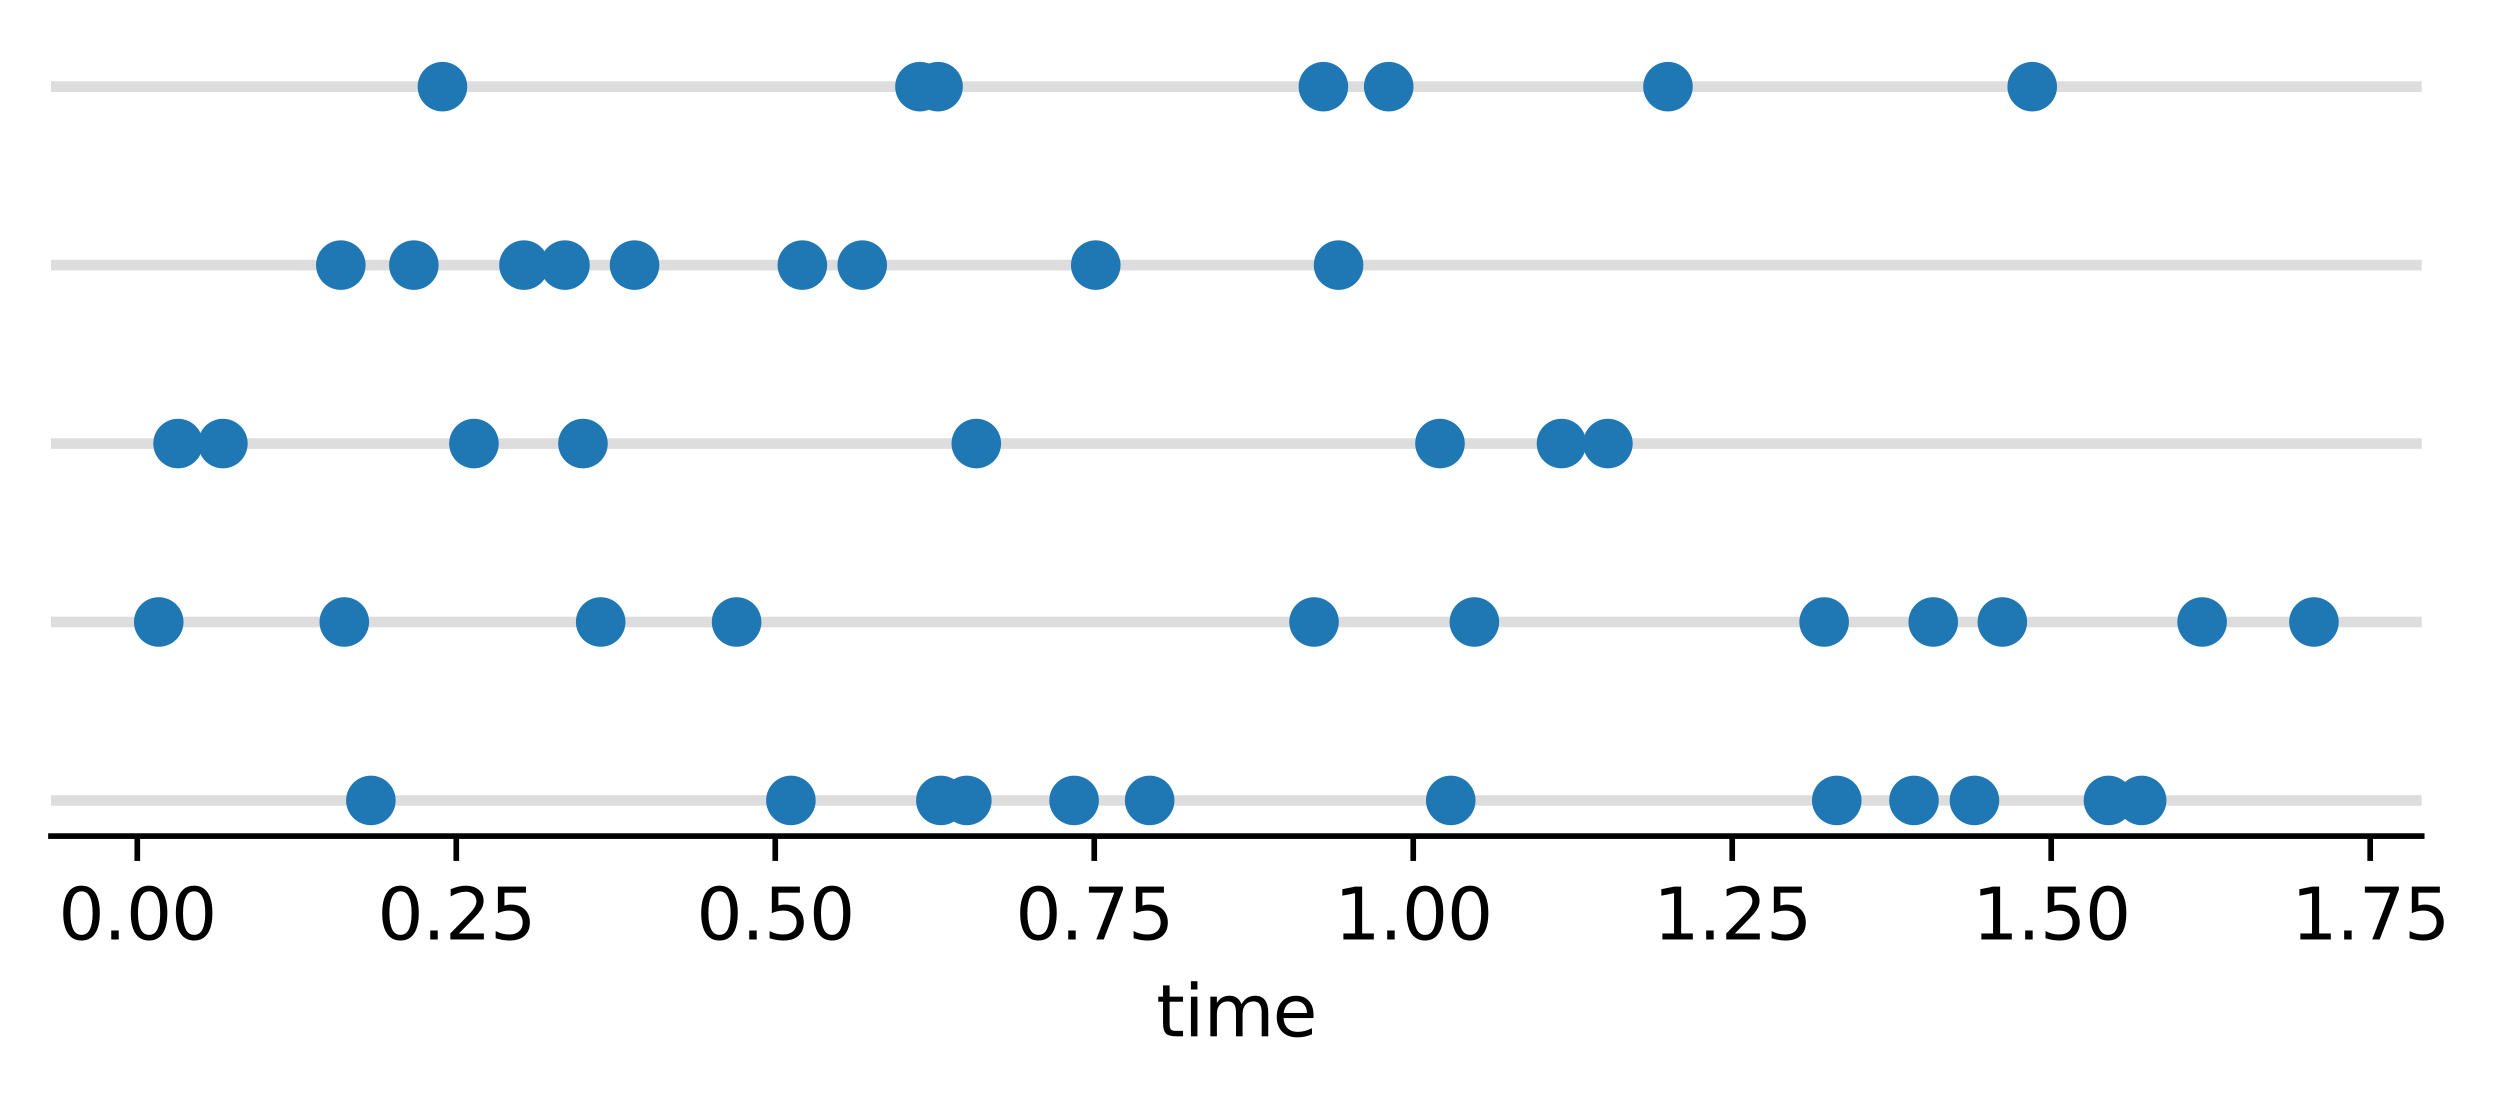 <?xml version="1.0" encoding="utf-8" standalone="no"?>
<!DOCTYPE svg PUBLIC "-//W3C//DTD SVG 1.1//EN"
  "http://www.w3.org/Graphics/SVG/1.1/DTD/svg11.dtd">
<svg xmlns:xlink="http://www.w3.org/1999/xlink" width="353.058pt" height="155.636pt" viewBox="0 0 353.058 155.636" xmlns="http://www.w3.org/2000/svg" version="1.1">
 <defs>
  <style type="text/css">*{stroke-linejoin: round; stroke-linecap: butt}</style>
 </defs>
 <g id="figure_1">
  <g id="patch_1">
   <path d="M 0 155.636 
L 353.058 155.636 
L 353.058 0 
L 0 0 
z
" style="fill: #ffffff"/>
  </g>
  <g id="axes_1">
   <g id="patch_2">
    <path d="M 7.2 118.08 
L 342 118.08 
L 342 7.2 
L 7.2 7.2 
z
" style="fill: #ffffff"/>
   </g>
   <g id="line2d_1">
    <path d="M 7.2 113.04 
L 342 113.04 
" clip-path="url(#pac9cd29ae4)" style="fill: none; stroke: #dddddd; stroke-width: 1.5; stroke-linecap: square"/>
   </g>
   <g id="line2d_2">
    <path d="M 7.2 87.84 
L 342 87.84 
" clip-path="url(#pac9cd29ae4)" style="fill: none; stroke: #dddddd; stroke-width: 1.5; stroke-linecap: square"/>
   </g>
   <g id="line2d_3">
    <path d="M 7.2 62.64 
L 342 62.64 
" clip-path="url(#pac9cd29ae4)" style="fill: none; stroke: #dddddd; stroke-width: 1.5; stroke-linecap: square"/>
   </g>
   <g id="line2d_4">
    <path d="M 7.2 37.44 
L 342 37.44 
" clip-path="url(#pac9cd29ae4)" style="fill: none; stroke: #dddddd; stroke-width: 1.5; stroke-linecap: square"/>
   </g>
   <g id="line2d_5">
    <path d="M 7.2 12.24 
L 342 12.24 
" clip-path="url(#pac9cd29ae4)" style="fill: none; stroke: #dddddd; stroke-width: 1.5; stroke-linecap: square"/>
   </g>
   <g id="PathCollection_1">
    <defs>
     <path id="m038925300b" d="M 0 3 
C 0.796 3 1.559 2.684 2.121 2.121 
C 2.684 1.559 3 0.796 3 0 
C 3 -0.796 2.684 -1.559 2.121 -2.121 
C 1.559 -2.684 0.796 -3 0 -3 
C -0.796 -3 -1.559 -2.684 -2.121 -2.121 
C -2.684 -1.559 -3 -0.796 -3 0 
C -3 0.796 -2.684 1.559 -2.121 2.121 
C -1.559 2.684 -0.796 3 0 3 
z
" style="stroke: #1f77b4"/>
    </defs>
    <g clip-path="url(#pac9cd29ae4)">
     <use xlink:href="#m038925300b" x="52.376" y="113.04" style="fill: #1f77b4; stroke: #1f77b4"/>
     <use xlink:href="#m038925300b" x="111.692" y="113.04" style="fill: #1f77b4; stroke: #1f77b4"/>
     <use xlink:href="#m038925300b" x="132.872" y="113.04" style="fill: #1f77b4; stroke: #1f77b4"/>
     <use xlink:href="#m038925300b" x="136.537" y="113.04" style="fill: #1f77b4; stroke: #1f77b4"/>
     <use xlink:href="#m038925300b" x="151.687" y="113.04" style="fill: #1f77b4; stroke: #1f77b4"/>
     <use xlink:href="#m038925300b" x="162.358" y="113.04" style="fill: #1f77b4; stroke: #1f77b4"/>
     <use xlink:href="#m038925300b" x="204.88" y="113.04" style="fill: #1f77b4; stroke: #1f77b4"/>
     <use xlink:href="#m038925300b" x="259.393" y="113.04" style="fill: #1f77b4; stroke: #1f77b4"/>
     <use xlink:href="#m038925300b" x="270.301" y="113.04" style="fill: #1f77b4; stroke: #1f77b4"/>
     <use xlink:href="#m038925300b" x="278.839" y="113.04" style="fill: #1f77b4; stroke: #1f77b4"/>
     <use xlink:href="#m038925300b" x="297.764" y="113.04" style="fill: #1f77b4; stroke: #1f77b4"/>
     <use xlink:href="#m038925300b" x="302.45" y="113.04" style="fill: #1f77b4; stroke: #1f77b4"/>
     <use xlink:href="#m038925300b" x="22.418" y="87.84" style="fill: #1f77b4; stroke: #1f77b4"/>
     <use xlink:href="#m038925300b" x="48.624" y="87.84" style="fill: #1f77b4; stroke: #1f77b4"/>
     <use xlink:href="#m038925300b" x="84.831" y="87.84" style="fill: #1f77b4; stroke: #1f77b4"/>
     <use xlink:href="#m038925300b" x="104.026" y="87.84" style="fill: #1f77b4; stroke: #1f77b4"/>
     <use xlink:href="#m038925300b" x="185.574" y="87.84" style="fill: #1f77b4; stroke: #1f77b4"/>
     <use xlink:href="#m038925300b" x="208.217" y="87.84" style="fill: #1f77b4; stroke: #1f77b4"/>
     <use xlink:href="#m038925300b" x="257.613" y="87.84" style="fill: #1f77b4; stroke: #1f77b4"/>
     <use xlink:href="#m038925300b" x="273.02" y="87.84" style="fill: #1f77b4; stroke: #1f77b4"/>
     <use xlink:href="#m038925300b" x="282.779" y="87.84" style="fill: #1f77b4; stroke: #1f77b4"/>
     <use xlink:href="#m038925300b" x="310.992" y="87.84" style="fill: #1f77b4; stroke: #1f77b4"/>
     <use xlink:href="#m038925300b" x="326.782" y="87.84" style="fill: #1f77b4; stroke: #1f77b4"/>
     <use xlink:href="#m038925300b" x="25.149" y="62.64" style="fill: #1f77b4; stroke: #1f77b4"/>
     <use xlink:href="#m038925300b" x="31.478" y="62.64" style="fill: #1f77b4; stroke: #1f77b4"/>
     <use xlink:href="#m038925300b" x="66.932" y="62.64" style="fill: #1f77b4; stroke: #1f77b4"/>
     <use xlink:href="#m038925300b" x="82.329" y="62.64" style="fill: #1f77b4; stroke: #1f77b4"/>
     <use xlink:href="#m038925300b" x="137.877" y="62.64" style="fill: #1f77b4; stroke: #1f77b4"/>
     <use xlink:href="#m038925300b" x="203.36" y="62.64" style="fill: #1f77b4; stroke: #1f77b4"/>
     <use xlink:href="#m038925300b" x="220.521" y="62.64" style="fill: #1f77b4; stroke: #1f77b4"/>
     <use xlink:href="#m038925300b" x="227.076" y="62.64" style="fill: #1f77b4; stroke: #1f77b4"/>
     <use xlink:href="#m038925300b" x="48.131" y="37.44" style="fill: #1f77b4; stroke: #1f77b4"/>
     <use xlink:href="#m038925300b" x="58.446" y="37.44" style="fill: #1f77b4; stroke: #1f77b4"/>
     <use xlink:href="#m038925300b" x="73.998" y="37.44" style="fill: #1f77b4; stroke: #1f77b4"/>
     <use xlink:href="#m038925300b" x="79.785" y="37.44" style="fill: #1f77b4; stroke: #1f77b4"/>
     <use xlink:href="#m038925300b" x="89.612" y="37.44" style="fill: #1f77b4; stroke: #1f77b4"/>
     <use xlink:href="#m038925300b" x="113.313" y="37.44" style="fill: #1f77b4; stroke: #1f77b4"/>
     <use xlink:href="#m038925300b" x="121.767" y="37.44" style="fill: #1f77b4; stroke: #1f77b4"/>
     <use xlink:href="#m038925300b" x="154.746" y="37.44" style="fill: #1f77b4; stroke: #1f77b4"/>
     <use xlink:href="#m038925300b" x="189.039" y="37.44" style="fill: #1f77b4; stroke: #1f77b4"/>
     <use xlink:href="#m038925300b" x="62.484" y="12.24" style="fill: #1f77b4; stroke: #1f77b4"/>
     <use xlink:href="#m038925300b" x="129.918" y="12.24" style="fill: #1f77b4; stroke: #1f77b4"/>
     <use xlink:href="#m038925300b" x="132.475" y="12.24" style="fill: #1f77b4; stroke: #1f77b4"/>
     <use xlink:href="#m038925300b" x="186.894" y="12.24" style="fill: #1f77b4; stroke: #1f77b4"/>
     <use xlink:href="#m038925300b" x="196.119" y="12.24" style="fill: #1f77b4; stroke: #1f77b4"/>
     <use xlink:href="#m038925300b" x="235.556" y="12.24" style="fill: #1f77b4; stroke: #1f77b4"/>
     <use xlink:href="#m038925300b" x="286.996" y="12.24" style="fill: #1f77b4; stroke: #1f77b4"/>
    </g>
   </g>
   <g id="matplotlib.axis_1">
    <g id="xtick_1">
     <g id="line2d_6">
      <defs>
       <path id="mf95b9df8ae" d="M 0 0 
L 0 3.5 
" style="stroke: #000000; stroke-width: 0.8"/>
      </defs>
      <g>
       <use xlink:href="#mf95b9df8ae" x="19.389" y="118.08" style="stroke: #000000; stroke-width: 0.8"/>
      </g>
     </g>
     <g id="text_1">
      <!-- 0.00 -->
      <g transform="translate(8.256 132.678) scale(0.1 -0.1)">
       <defs>
        <path id="DejaVuSans-30" d="M 2034 4250 
Q 1547 4250 1301 3770 
Q 1056 3291 1056 2328 
Q 1056 1369 1301 889 
Q 1547 409 2034 409 
Q 2525 409 2770 889 
Q 3016 1369 3016 2328 
Q 3016 3291 2770 3770 
Q 2525 4250 2034 4250 
z
M 2034 4750 
Q 2819 4750 3233 4129 
Q 3647 3509 3647 2328 
Q 3647 1150 3233 529 
Q 2819 -91 2034 -91 
Q 1250 -91 836 529 
Q 422 1150 422 2328 
Q 422 3509 836 4129 
Q 1250 4750 2034 4750 
z
" transform="scale(0.016)"/>
        <path id="DejaVuSans-2e" d="M 684 794 
L 1344 794 
L 1344 0 
L 684 0 
L 684 794 
z
" transform="scale(0.016)"/>
       </defs>
       <use xlink:href="#DejaVuSans-30"/>
       <use xlink:href="#DejaVuSans-2e" x="63.623"/>
       <use xlink:href="#DejaVuSans-30" x="95.41"/>
       <use xlink:href="#DejaVuSans-30" x="159.033"/>
      </g>
     </g>
    </g>
    <g id="xtick_2">
     <g id="line2d_7">
      <g>
       <use xlink:href="#mf95b9df8ae" x="64.437" y="118.08" style="stroke: #000000; stroke-width: 0.8"/>
      </g>
     </g>
     <g id="text_2">
      <!-- 0.25 -->
      <g transform="translate(53.304 132.678) scale(0.1 -0.1)">
       <defs>
        <path id="DejaVuSans-32" d="M 1228 531 
L 3431 531 
L 3431 0 
L 469 0 
L 469 531 
Q 828 903 1448 1529 
Q 2069 2156 2228 2338 
Q 2531 2678 2651 2914 
Q 2772 3150 2772 3378 
Q 2772 3750 2511 3984 
Q 2250 4219 1831 4219 
Q 1534 4219 1204 4116 
Q 875 4013 500 3803 
L 500 4441 
Q 881 4594 1212 4672 
Q 1544 4750 1819 4750 
Q 2544 4750 2975 4387 
Q 3406 4025 3406 3419 
Q 3406 3131 3298 2873 
Q 3191 2616 2906 2266 
Q 2828 2175 2409 1742 
Q 1991 1309 1228 531 
z
" transform="scale(0.016)"/>
        <path id="DejaVuSans-35" d="M 691 4666 
L 3169 4666 
L 3169 4134 
L 1269 4134 
L 1269 2991 
Q 1406 3038 1543 3061 
Q 1681 3084 1819 3084 
Q 2600 3084 3056 2656 
Q 3513 2228 3513 1497 
Q 3513 744 3044 326 
Q 2575 -91 1722 -91 
Q 1428 -91 1123 -41 
Q 819 9 494 109 
L 494 744 
Q 775 591 1075 516 
Q 1375 441 1709 441 
Q 2250 441 2565 725 
Q 2881 1009 2881 1497 
Q 2881 1984 2565 2268 
Q 2250 2553 1709 2553 
Q 1456 2553 1204 2497 
Q 953 2441 691 2322 
L 691 4666 
z
" transform="scale(0.016)"/>
       </defs>
       <use xlink:href="#DejaVuSans-30"/>
       <use xlink:href="#DejaVuSans-2e" x="63.623"/>
       <use xlink:href="#DejaVuSans-32" x="95.41"/>
       <use xlink:href="#DejaVuSans-35" x="159.033"/>
      </g>
     </g>
    </g>
    <g id="xtick_3">
     <g id="line2d_8">
      <g>
       <use xlink:href="#mf95b9df8ae" x="109.485" y="118.08" style="stroke: #000000; stroke-width: 0.8"/>
      </g>
     </g>
     <g id="text_3">
      <!-- 0.50 -->
      <g transform="translate(98.352 132.678) scale(0.1 -0.1)">
       <use xlink:href="#DejaVuSans-30"/>
       <use xlink:href="#DejaVuSans-2e" x="63.623"/>
       <use xlink:href="#DejaVuSans-35" x="95.41"/>
       <use xlink:href="#DejaVuSans-30" x="159.033"/>
      </g>
     </g>
    </g>
    <g id="xtick_4">
     <g id="line2d_9">
      <g>
       <use xlink:href="#mf95b9df8ae" x="154.533" y="118.08" style="stroke: #000000; stroke-width: 0.8"/>
      </g>
     </g>
     <g id="text_4">
      <!-- 0.75 -->
      <g transform="translate(143.4 132.678) scale(0.1 -0.1)">
       <defs>
        <path id="DejaVuSans-37" d="M 525 4666 
L 3525 4666 
L 3525 4397 
L 1831 0 
L 1172 0 
L 2766 4134 
L 525 4134 
L 525 4666 
z
" transform="scale(0.016)"/>
       </defs>
       <use xlink:href="#DejaVuSans-30"/>
       <use xlink:href="#DejaVuSans-2e" x="63.623"/>
       <use xlink:href="#DejaVuSans-37" x="95.41"/>
       <use xlink:href="#DejaVuSans-35" x="159.033"/>
      </g>
     </g>
    </g>
    <g id="xtick_5">
     <g id="line2d_10">
      <g>
       <use xlink:href="#mf95b9df8ae" x="199.581" y="118.08" style="stroke: #000000; stroke-width: 0.8"/>
      </g>
     </g>
     <g id="text_5">
      <!-- 1.00 -->
      <g transform="translate(188.448 132.678) scale(0.1 -0.1)">
       <defs>
        <path id="DejaVuSans-31" d="M 794 531 
L 1825 531 
L 1825 4091 
L 703 3866 
L 703 4441 
L 1819 4666 
L 2450 4666 
L 2450 531 
L 3481 531 
L 3481 0 
L 794 0 
L 794 531 
z
" transform="scale(0.016)"/>
       </defs>
       <use xlink:href="#DejaVuSans-31"/>
       <use xlink:href="#DejaVuSans-2e" x="63.623"/>
       <use xlink:href="#DejaVuSans-30" x="95.41"/>
       <use xlink:href="#DejaVuSans-30" x="159.033"/>
      </g>
     </g>
    </g>
    <g id="xtick_6">
     <g id="line2d_11">
      <g>
       <use xlink:href="#mf95b9df8ae" x="244.629" y="118.08" style="stroke: #000000; stroke-width: 0.8"/>
      </g>
     </g>
     <g id="text_6">
      <!-- 1.25 -->
      <g transform="translate(233.497 132.678) scale(0.1 -0.1)">
       <use xlink:href="#DejaVuSans-31"/>
       <use xlink:href="#DejaVuSans-2e" x="63.623"/>
       <use xlink:href="#DejaVuSans-32" x="95.41"/>
       <use xlink:href="#DejaVuSans-35" x="159.033"/>
      </g>
     </g>
    </g>
    <g id="xtick_7">
     <g id="line2d_12">
      <g>
       <use xlink:href="#mf95b9df8ae" x="289.677" y="118.08" style="stroke: #000000; stroke-width: 0.8"/>
      </g>
     </g>
     <g id="text_7">
      <!-- 1.50 -->
      <g transform="translate(278.545 132.678) scale(0.1 -0.1)">
       <use xlink:href="#DejaVuSans-31"/>
       <use xlink:href="#DejaVuSans-2e" x="63.623"/>
       <use xlink:href="#DejaVuSans-35" x="95.41"/>
       <use xlink:href="#DejaVuSans-30" x="159.033"/>
      </g>
     </g>
    </g>
    <g id="xtick_8">
     <g id="line2d_13">
      <g>
       <use xlink:href="#mf95b9df8ae" x="334.726" y="118.08" style="stroke: #000000; stroke-width: 0.8"/>
      </g>
     </g>
     <g id="text_8">
      <!-- 1.75 -->
      <g transform="translate(323.593 132.678) scale(0.1 -0.1)">
       <use xlink:href="#DejaVuSans-31"/>
       <use xlink:href="#DejaVuSans-2e" x="63.623"/>
       <use xlink:href="#DejaVuSans-37" x="95.41"/>
       <use xlink:href="#DejaVuSans-35" x="159.033"/>
      </g>
     </g>
    </g>
    <g id="text_9">
     <!-- $\mathrm{time}$ -->
     <g transform="translate(163.3 146.357) scale(0.1 -0.1)">
      <defs>
       <path id="DejaVuSans-74" d="M 1172 4494 
L 1172 3500 
L 2356 3500 
L 2356 3053 
L 1172 3053 
L 1172 1153 
Q 1172 725 1289 603 
Q 1406 481 1766 481 
L 2356 481 
L 2356 0 
L 1766 0 
Q 1100 0 847 248 
Q 594 497 594 1153 
L 594 3053 
L 172 3053 
L 172 3500 
L 594 3500 
L 594 4494 
L 1172 4494 
z
" transform="scale(0.016)"/>
       <path id="DejaVuSans-69" d="M 603 3500 
L 1178 3500 
L 1178 0 
L 603 0 
L 603 3500 
z
M 603 4863 
L 1178 4863 
L 1178 4134 
L 603 4134 
L 603 4863 
z
" transform="scale(0.016)"/>
       <path id="DejaVuSans-6d" d="M 3328 2828 
Q 3544 3216 3844 3400 
Q 4144 3584 4550 3584 
Q 5097 3584 5394 3201 
Q 5691 2819 5691 2113 
L 5691 0 
L 5113 0 
L 5113 2094 
Q 5113 2597 4934 2840 
Q 4756 3084 4391 3084 
Q 3944 3084 3684 2787 
Q 3425 2491 3425 1978 
L 3425 0 
L 2847 0 
L 2847 2094 
Q 2847 2600 2669 2842 
Q 2491 3084 2119 3084 
Q 1678 3084 1418 2786 
Q 1159 2488 1159 1978 
L 1159 0 
L 581 0 
L 581 3500 
L 1159 3500 
L 1159 2956 
Q 1356 3278 1631 3431 
Q 1906 3584 2284 3584 
Q 2666 3584 2933 3390 
Q 3200 3197 3328 2828 
z
" transform="scale(0.016)"/>
       <path id="DejaVuSans-65" d="M 3597 1894 
L 3597 1613 
L 953 1613 
Q 991 1019 1311 708 
Q 1631 397 2203 397 
Q 2534 397 2845 478 
Q 3156 559 3463 722 
L 3463 178 
Q 3153 47 2828 -22 
Q 2503 -91 2169 -91 
Q 1331 -91 842 396 
Q 353 884 353 1716 
Q 353 2575 817 3079 
Q 1281 3584 2069 3584 
Q 2775 3584 3186 3129 
Q 3597 2675 3597 1894 
z
M 3022 2063 
Q 3016 2534 2758 2815 
Q 2500 3097 2075 3097 
Q 1594 3097 1305 2825 
Q 1016 2553 972 2059 
L 3022 2063 
z
" transform="scale(0.016)"/>
      </defs>
      <use xlink:href="#DejaVuSans-74" transform="translate(0 0.016)"/>
      <use xlink:href="#DejaVuSans-69" transform="translate(39.209 0.016)"/>
      <use xlink:href="#DejaVuSans-6d" transform="translate(66.992 0.016)"/>
      <use xlink:href="#DejaVuSans-65" transform="translate(164.404 0.016)"/>
     </g>
    </g>
   </g>
   <g id="patch_3">
    <path d="M 7.2 118.08 
L 342 118.08 
" style="fill: none; stroke: #000000; stroke-width: 0.8; stroke-linejoin: miter; stroke-linecap: square"/>
   </g>
  </g>
 </g>
 <defs>
  <clipPath id="pac9cd29ae4">
   <rect x="7.2" y="7.2" width="334.8" height="110.88"/>
  </clipPath>
 </defs>
</svg>
